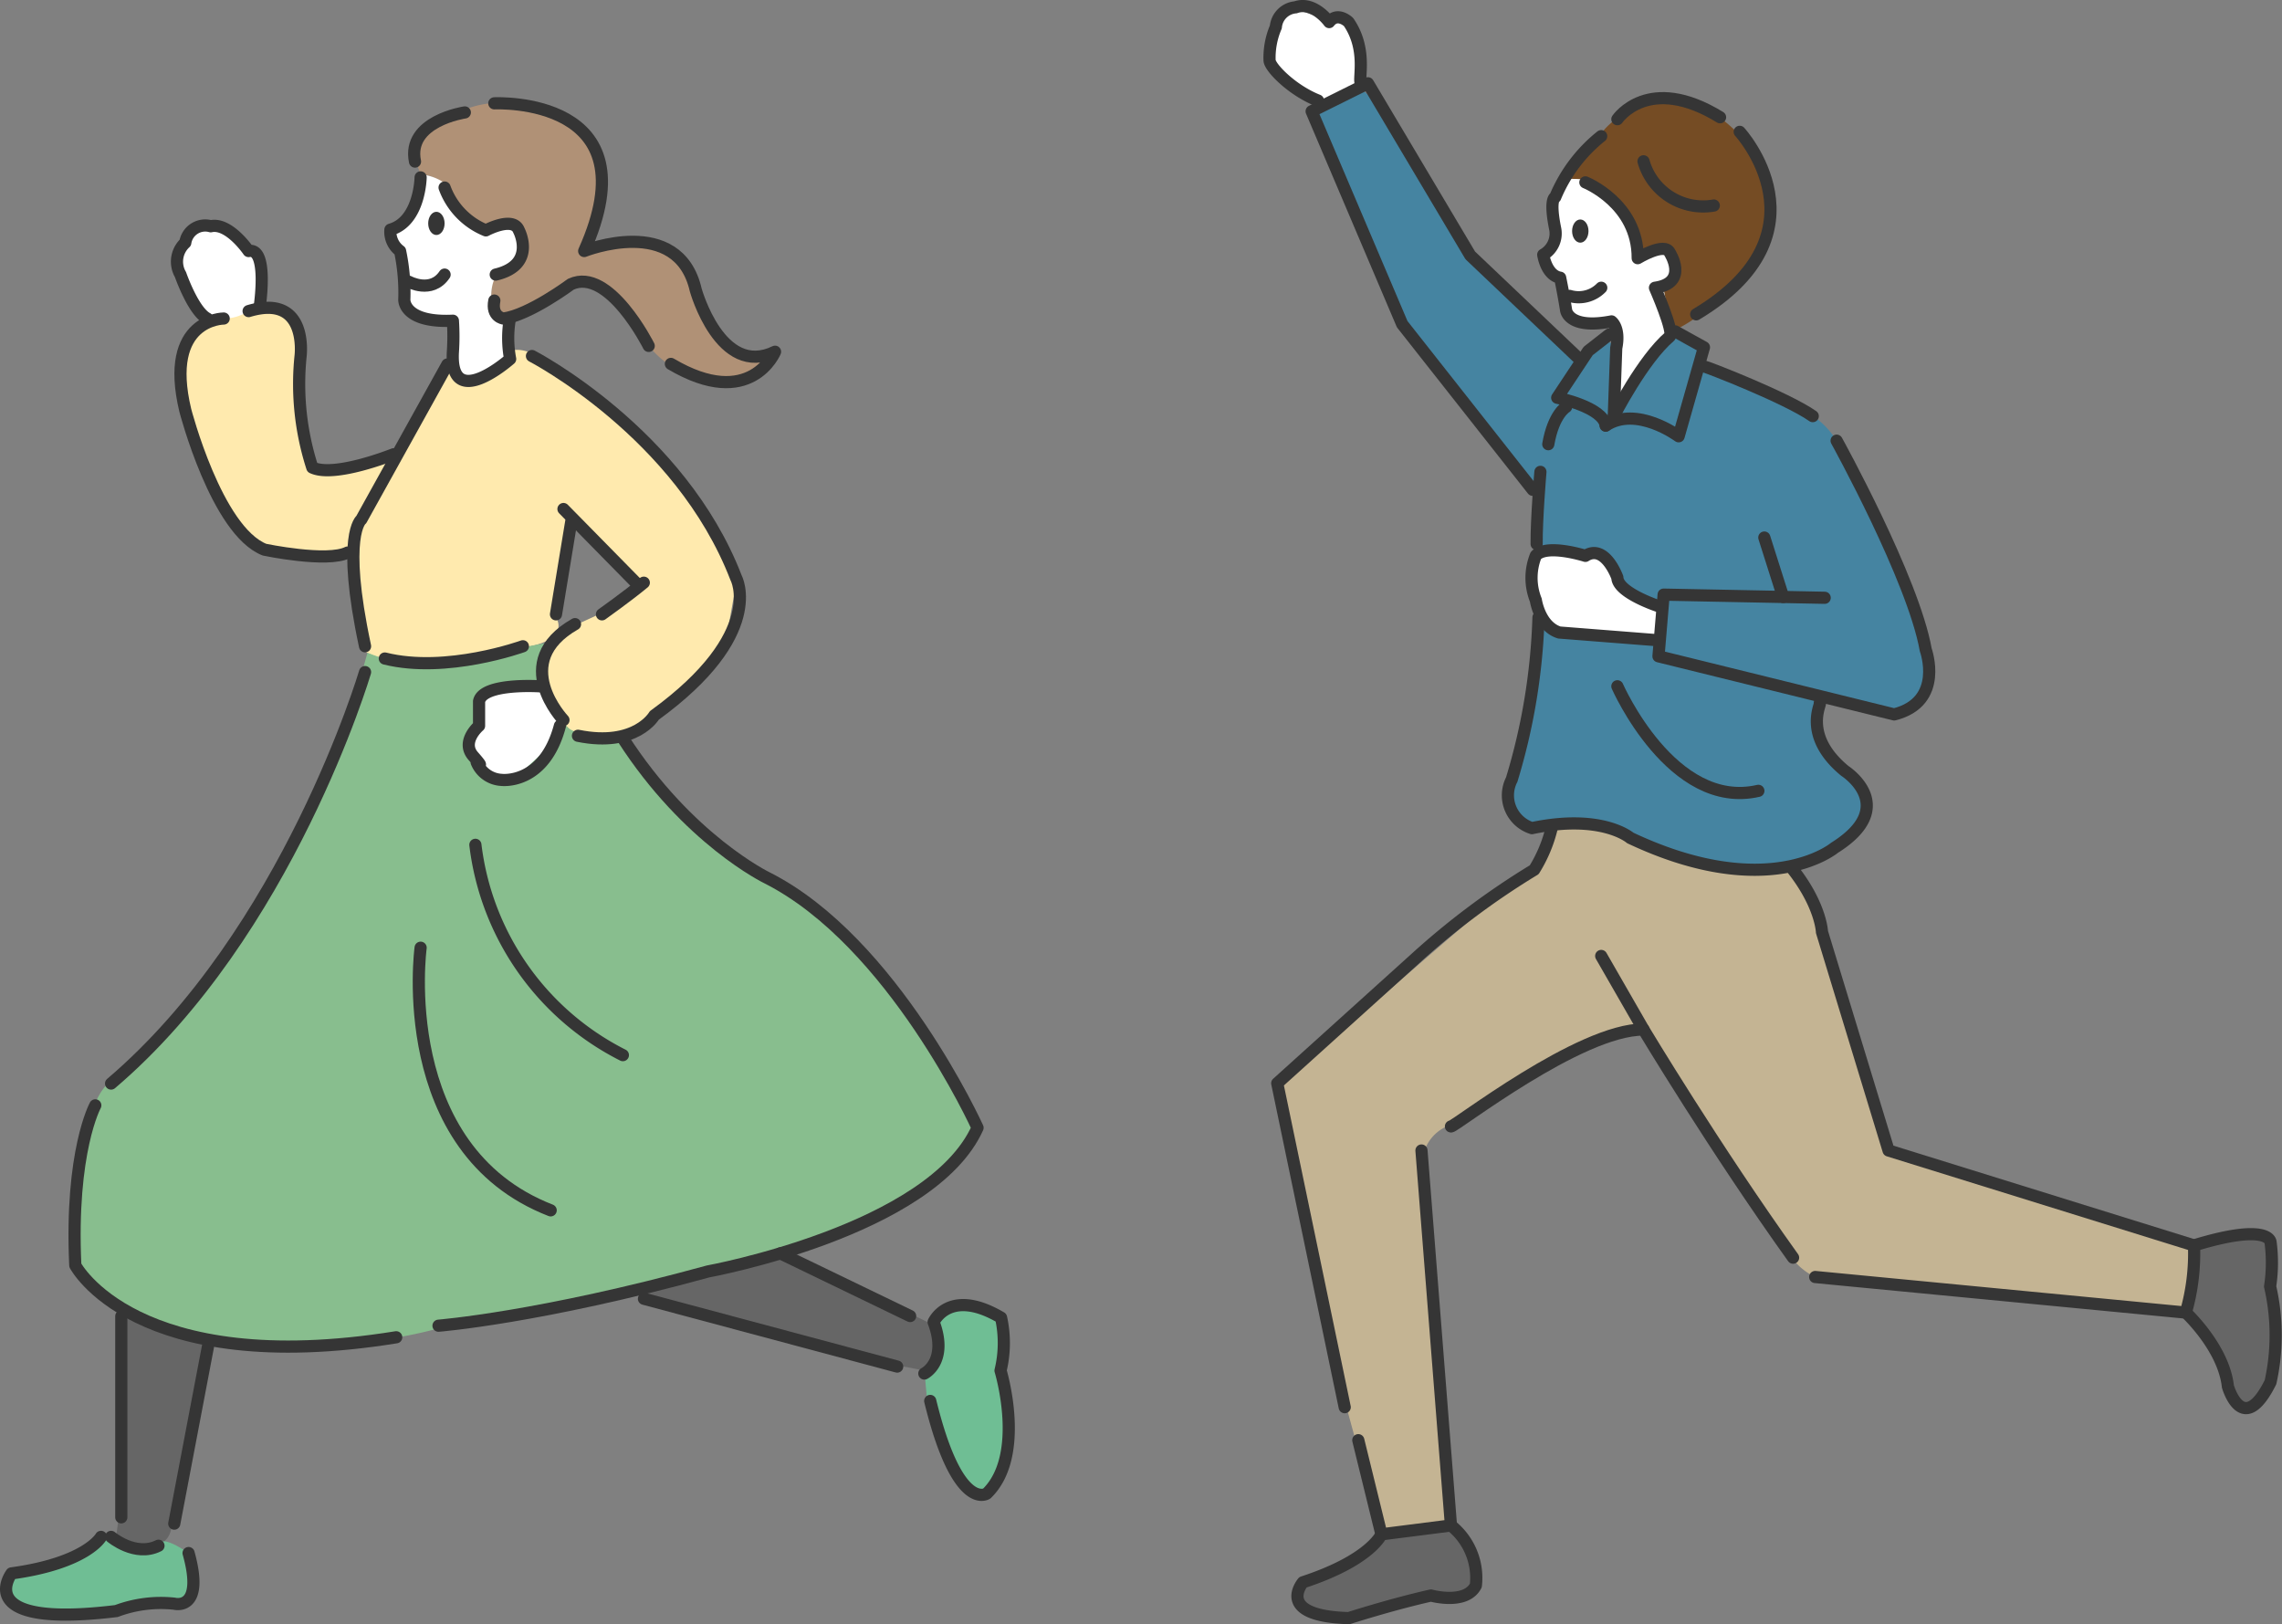 <svg id="グループ_66497" data-name="グループ 66497" xmlns="http://www.w3.org/2000/svg" xmlns:xlink="http://www.w3.org/1999/xlink" width="187.515" height="133.453" viewBox="0 0 187.515 133.453">
  <rect x="0" y="0" width="187.515" height="133.453" fill="#808080" stroke="none"/>
  <defs>
    <clipPath id="clip-path">
      <rect id="長方形_46309" data-name="長方形 46309" width="187.515" height="133.453" fill="none"/>
    </clipPath>
  </defs>
  <g id="グループ_66496" data-name="グループ 66496" clip-path="url(#clip-path)">
    <path id="パス_133029" data-name="パス 133029" d="M50.746,27.23a12.241,12.241,0,0,0,3.692-2.643l3.391-3.727,1-3.9L57.4,12.379A13.826,13.826,0,0,0,54.375,9.45L51,8.151l-3.186.39s-2.62,1.707-2.9,2.515l-2.051,2.2-.833,1.493a3.136,3.136,0,0,1,2.486.692L46.94,17.89l1.183,3.172,2.3-.465.434,1.849-1.241,1.2.229,1.267.782,1.775Z" transform="translate(86.658 0)" fill="#754c24"/>
    <path id="パス_133030" data-name="パス 133030" d="M51.005,14.689c.367.058,2.163-.142,2.941.419L56.167,17.4l1.182,2.539.548.777,2.134-.2.259,1.557-.982,1.239.5,2.654.079,1.685S56.611,31.01,56.648,31.1a17.046,17.046,0,0,1-.6,1.711l-.721-1.855.116-3.98-1.189-.663-2.6-.173L50.982,23.3l-1.073-1.9.466-1.469.024-2.626.4-2.018Z" transform="translate(77.316 0)" fill="#fff"/>
    <path id="パス_133031" data-name="パス 133031" d="M56.971,27.388l1.948,1.078.287,1.478-1.612,3.713-.623,1.795-3.33-1.262-2.192.518-3.321-1.727-.786-.833,1.547-2.572,2.087-1.564.958.375-.186,2.839.653,1.582,1.413-2.7s2.018-1.749,2.1-1.778,1.052-.941,1.052-.941" transform="translate(80.967 0)" fill="#4584a1"/>
    <path id="パス_133032" data-name="パス 133032" d="M61.684,29.972l4.931,2.176,3.124,1.72a6.589,6.589,0,0,1,2.669,2.725l3.983,7.423L78.3,49.2l1.178,3.951.26,2.81L78.617,57.9l-1.735.789L70.94,57.424l-.23,2.868,1.847,2.776,1.787,1.869.027,2.448-1.52,1.7-4.592,1.957-3.522.406-4.491-.725L55.83,68.786,51.6,67.695l-2.977.348L46.084,67.6l-1.039-2.192,1-3.246,1.116-6.472.541-4.965,2.418,1.447,7.324.412.162-2.77-2.439-1.13-1.913-2.761L50.9,45.342l-3.2-.128-.293-5.582L44.823,37.2,36.538,26.686,29.059,9.147l4.164-1.782,1.7,1.564L42.277,21.09l8.858,8.486-1.706,3.05,3.424,1.649,2.668.131,3.251,1.045.918-1.262L60.9,30.377Z" transform="translate(78.72 0)" fill="#4584a1"/>
    <path id="パス_133033" data-name="パス 133033" d="M83.129,6.961,82.5,2.452l-1.24-1.2-.871.393L77.975.819l-1.846.692L75.7,3.89l.243,1.685,2.18,2.107,1.73.894Z" transform="translate(28.69 0)" fill="#fff"/>
    <path id="パス_133034" data-name="パス 133034" d="M61.634,49.927l-.242,2.912-8.813-.807L50.947,49.61V45.4l3.19-.187,1.776.434,1.394.592L58.183,48l1.778,1.118Z" transform="translate(74.934 0)" fill="#fff"/>
    <path id="パス_133035" data-name="パス 133035" d="M.886,102.611c.232.288-.692,5.238-.692,5.238l1.529,2.111,1.241,2.29.831,2.606,1.416,1.077s1.334-1.722,1.5-2.043.919-5.337.919-5.337L6.9,105.331l-.01-3.272-2.314-.652Z" transform="translate(179.686 -0.001)" fill="#666"/>
    <path id="パス_133036" data-name="パス 133036" d="M78.539,125.341c.223.215,1.8,2.617,1.8,2.617l.249,2.314-1.281.918H76.157l-4.778,1.382-2.657.278-2.48-.933.135-1.909,3.436-1.214,3.012-2.726,3.909-.388Z" transform="translate(40.687 -0.001)" fill="#666"/>
    <path id="パス_133037" data-name="パス 133037" d="M48.969,71.041l2.3,3.772,5.911,19.718,25.385,8.08-.346,2.191-.346,3.047H78.238l-27.089-2.924a5.164,5.164,0,0,1-2.479-2.517l-11.96-17.8L29.493,87.29l-7.868,5.03a3.377,3.377,0,0,0-2.759,3.123L20.034,110.3s1.662,15.164,1.183,15.042-5.714.727-5.714.727l-3.47-12.627L6.943,89.288,26.32,72.545l1.985-1.5,1.026-3,4.614-.093,3.1,1.464,5.887,1.627,3.909.406Z" transform="translate(98.009 0)" fill="#c4b493"/>
    <path id="パス_133038" data-name="パス 133038" d="M138.132,23.015c.169.134,2.882,1.077,4.2,3.241,0,0,1.484,3.616,4.543,4.38s.407.171.407.171l3.045.6,3.153-1.617-2.591-.88-2-2.026-1.8-4.318-1.8-1.995-3.436-.623-3.5.681,1.3-4.022-.436-4.4L136.059,9.39l-3.789-.9a7.812,7.812,0,0,0-4.7.983l-2.408,1.322-.782,1.506a6.276,6.276,0,0,0,.556,2.033,2.336,2.336,0,0,1,1.945,1.081s1.538,2.323,1.662,2.43,1.973.9,1.973.9l2.336-.384.735,1.563L132.509,21.6l-1.425.966a3.215,3.215,0,0,0-.115,2.73l1.282.88,1.556-.88,3.719-1.824Z" transform="translate(-90.351 0)" fill="#b09176"/>
    <path id="パス_133039" data-name="パス 133039" d="M152.767,18.741l1.751-.562.874,1.131.173,1.781-1.4,1.265-.95.582a3.69,3.69,0,0,0-.249,1.354,3,3,0,0,0,.018.324,2.3,2.3,0,0,0,.535,1.344l.646.927v2.365l-.995,1.245-1.788.906-1.362-.806V27.291l-.889-1.24-1.478.121-1.478-1.044-.439-2.873-.525-2.335-.663-1.381,2.082-.764.491-2.694.065-.752a4.155,4.155,0,0,1,1.945.707l.809,1.7,1.153,1.413Z" transform="translate(-112.599 0)" fill="#fff"/>
    <path id="パス_133040" data-name="パス 133040" d="M154.191,28.79c.152.087,1.055-.543,3.324,1.162l7.469,6.48,5.248,5.392,2.451,6.575-.809,4.491-3.847,4.332-3.856,3.006-2.994.282a2.49,2.49,0,0,1-2.764-1.532l-1.454-2.72.117-2.461.641-1.592,5.1-2.336,1.706-1.989-5.317-4.672L157.8,50.476s1.952,2.241-3.162,2.821l-4.115.942s-8.479.7-8.583-1.313l-.638-7.2-2.447-.149-4.889-.425-2.378-1.565-2.662-5.568L127.1,32.971v-3.72l1.431-2.508s3.144-1.173,4.47-1.452l2.515.256,1.291,1.109.2,2.884-.144,2.768L137.3,36.4l.807,1.788,3.374.259,3.141-1.126,3.659-6.025.986-1.347,1.442,1.606,1.9-1.038,1.269-.865Z" transform="translate(-112.271 0)" fill="#ffeaae"/>
    <path id="パス_133041" data-name="パス 133041" d="M172.932,24.645a31.066,31.066,0,0,0-.1-3.332l-1.444-1.394-2.045-1.193-2.019-.37-.634,1.9-.617,1.413,1.165,2.134.6,1.7,1.071.666h1.269a3.877,3.877,0,0,0,2.753-1.527" transform="translate(-151.523 0)" fill="#fff"/>
    <path id="パス_133042" data-name="パス 133042" d="M149,59.53l-1.03,2.495-2.011,1.4-1.327.668h-1.557l-1.019-1.759-.546-1.533.845-1.759.46-1.7,1.952-.885,2.373.136.976.831.773,1.533Z" transform="translate(-102.99 0)" fill="#fff"/>
    <path id="パス_133043" data-name="パス 133043" d="M146.244,52.782l-2.754.516-7.766,1.195-3.36-.467-1.048-.388-.84,2.979-3.98,9.516-6.209,11.461-9.323,10.813s-1.557.364-2.321,3.13l-1.113,4.955-.237,7.132,2.956,3.659,5.657,2.246,4.441.867,10.9-.171a35.889,35.889,0,0,0,7.085-1.42l8.517-1.378,7.5-1.442,10.542-2.9.662-.229,4.564-1.574s7.445-3.634,7.5-3.72,3.72-5.124,3.72-5.124l-4.719-8.176-4.665-5.945L165.8,73.112l-4.816-3-6.142-5.681-2.97-4.124s-3.6.433-4.3-.778l-1.912,2.364-2.153,1.99-2.557-.225-1.315-2.2.382-1.586s.4-1.932.462-2.019,1.515-1,1.515-1l2.321-.494,1.345-.383.262-2.186Z" transform="translate(-101.121 0)" fill="#88be8e"/>
    <path id="パス_133044" data-name="パス 133044" d="M123.395,103.3c.177-.144,12.033,5.623,12.033,5.623l.289,1.719-1.156,1.972-3.678-.721L110.4,106.26l4.98-1.429Z" transform="translate(-58.605 -0.001)" fill="#666"/>
    <path id="パス_133045" data-name="パス 133045" d="M105.532,108.667a7.069,7.069,0,0,0,.12,1.978l-1.156,1.973.315,3.4,1.442,2.682,1.449,3.2,1.435.919,1.286-1.118,1.136-3.466s-.195-3.432-.126-3.6a21.017,21.017,0,0,0-.542-2.494l.082-2.744-.824-1.486-2.656-.678-1.425.479Z" transform="translate(-28.54 -0.001)" fill="#6fbe94"/>
    <path id="パス_133046" data-name="パス 133046" d="M178.01,110.4l-2.987,14.967s0,1.9-2.365,1.759l-2.23-.574.462-3.492v-15.44l3.054,1.483,2.872.718Z" transform="translate(-160.923 -0.001)" fill="#666"/>
    <path id="パス_133047" data-name="パス 133047" d="M186.413,127.6l.4,2.689-.8,1.413-1.943.4h-3.644l-3.911.551L173.5,132.4l-1.877-1.089.119-1.837,2.348-.993,2.877-.548,2.148-1.507,1.492-.144,2.422.852,1.067-.342s.139-.661,2.319.817" transform="translate(-170.916 -0.001)" fill="#6fbe94"/>
    <path id="パス_133048" data-name="パス 133048" d="M153.482,9.239s-4.786.692-4.094,4.037" transform="translate(-115.287 0)" fill="none" stroke="#353535" stroke-linecap="round" stroke-linejoin="round" stroke-width="1"/>
    <path id="パス_133049" data-name="パス 133049" d="M144.549,15.41a6.023,6.023,0,0,0,3.393,3.518s2.249-1.211,2.71,0c0,0,1.5,2.826-1.9,3.633" transform="translate(-108.016 0)" fill="none" stroke="#353535" stroke-linecap="round" stroke-linejoin="round" stroke-width="1"/>
    <path id="パス_133050" data-name="パス 133050" d="M123.828,8.489c.173,0,13.1-.585,7.385,12.136,0,0,7.725-3.081,9.167,3.2,0,0,2.019,7.267,6.517,5.075,0,0-2.009,4.879-8.56,1" transform="translate(-83.21 0)" fill="none" stroke="#353535" stroke-linecap="round" stroke-linejoin="round" stroke-width="1"/>
    <path id="パス_133051" data-name="パス 133051" d="M146.942,28.421s-3.26-6.524-6.4-5.067c0,0-3.4,2.532-5.534,2.818,0,0-1.021-.131-.752-1.476" transform="translate(-93.636 0)" fill="none" stroke="#353535" stroke-linecap="round" stroke-linejoin="round" stroke-width="1"/>
    <path id="パス_133052" data-name="パス 133052" d="M155.421,26.172a9.224,9.224,0,0,0,.02,3.323s-4.993,4.428-4.705-.59a19.1,19.1,0,0,0,0-2.553c-4.056.191-3.992-1.714-3.992-1.714a16.563,16.563,0,0,0-.348-4.013,1.959,1.959,0,0,1-.793-1.755c2.423-.692,2.481-4.294,2.481-4.294" transform="translate(-113.521 0)" fill="none" stroke="#353535" stroke-linecap="round" stroke-linejoin="round" stroke-width="1"/>
    <path id="パス_133053" data-name="パス 133053" d="M126.717,29.252s12.191,6.3,16.775,18.23c0,0,2.507,4.608-6.72,11.3,0,0-1.5,2.645-6.274,1.673" transform="translate(-83.005 0)" fill="none" stroke="#353535" stroke-linecap="round" stroke-linejoin="round" stroke-width="1"/>
    <path id="パス_133054" data-name="パス 133054" d="M142.024,59.161s-4.53-4.764.949-7.879" transform="translate(-95.723 0)" fill="none" stroke="#353535" stroke-linecap="round" stroke-linejoin="round" stroke-width="1"/>
    <path id="パス_133055" data-name="パス 133055" d="M134.613,50.476s2.112-1.5,3.438-2.6" transform="translate(-85.149 0)" fill="none" stroke="#353535" stroke-linecap="round" stroke-linejoin="round" stroke-width="1"/>
    <line id="線_588" data-name="線 588" x1="5.954" y1="6.056" transform="translate(46.301 41.824)" fill="none" stroke="#353535" stroke-linecap="round" stroke-linejoin="round" stroke-width="1"/>
    <path id="パス_133056" data-name="パス 133056" d="M151.72,53.1c-1.97-9.2-.308-10.412-.308-10.412l7.069-12.737" transform="translate(-121.723 0)" fill="none" stroke="#353535" stroke-linecap="round" stroke-linejoin="round" stroke-width="1"/>
    <path id="パス_133057" data-name="パス 133057" d="M147.3,56.388s-4.633-.294-4.946,1.238v2.01s-1.525,1.295-.478,2.489.279.5.279.5a2.336,2.336,0,0,0,2.043,1.454s3.5.45,4.8-4.443" transform="translate(-102.989 0)" fill="none" stroke="#353535" stroke-linecap="round" stroke-linejoin="round" stroke-width="1"/>
    <path id="パス_133058" data-name="パス 133058" d="M167.085,37.324c-.108.034-4.862,1.947-6.689,1.09a22.331,22.331,0,0,1-.962-9.163s.654-5.18-4.27-3.691" transform="translate(-134.734 0)" fill="none" stroke="#353535" stroke-linecap="round" stroke-linejoin="round" stroke-width="1"/>
    <path id="パス_133059" data-name="パス 133059" d="M162.5,26.172s-4.959,0-3.156,7.54c0,0,2.562,9.89,6.508,11.452,0,0,5.151,1.079,6.829.236" transform="translate(-144.119 0)" fill="none" stroke="#353535" stroke-linecap="round" stroke-linejoin="round" stroke-width="1"/>
    <path id="パス_133060" data-name="パス 133060" d="M172.786,25.292s.773-4.988-.9-4.666c0,0-1.613-2.374-3.112-2.036a1.657,1.657,0,0,0-2.092,1.355,2.112,2.112,0,0,0-.394,2.617s1.038,3,2.2,3.611" transform="translate(-151.458 0)" fill="none" stroke="#353535" stroke-linecap="round" stroke-linejoin="round" stroke-width="1"/>
    <line id="線_589" data-name="線 589" x1="1.253" y2="7.614" transform="translate(45.686 42.862)" fill="none" stroke="#353535" stroke-linecap="round" stroke-linejoin="round" stroke-width="1"/>
    <path id="パス_133061" data-name="パス 133061" d="M155.894,53.1s-6.27,2.276-11.345,1.007" transform="translate(-112.928 0)" fill="none" stroke="#353535" stroke-linecap="round" stroke-linejoin="round" stroke-width="1"/>
    <path id="パス_133062" data-name="パス 133062" d="M178.387,55.222s-6.335,21.437-20.869,33.807" transform="translate(-148.39 0)" fill="none" stroke="#353535" stroke-linecap="round" stroke-linejoin="round" stroke-width="1"/>
    <path id="パス_133063" data-name="パス 133063" d="M156.66,90.822s-2.076,3.772-1.644,13.144c0,0,4.9,9.372,26.371,5.912" transform="translate(-148.829 -0.001)" fill="none" stroke="#353535" stroke-linecap="round" stroke-linejoin="round" stroke-width="1"/>
    <path id="パス_133064" data-name="パス 133064" d="M107.189,108.926s8.3-.652,22.146-4.458c0,0,18.34-3.337,22.147-11.806,0,0-6.921-15.294-17.3-20.537,0,0-6.485-3.125-11.841-11.458" transform="translate(-71.156 0)" fill="none" stroke="#353535" stroke-linecap="round" stroke-linejoin="round" stroke-width="1"/>
    <line id="線_590" data-name="線 590" y2="16.523" transform="translate(9.967 108.147)" fill="none" stroke="#353535" stroke-linecap="round" stroke-linejoin="round" stroke-width="1"/>
    <line id="線_591" data-name="線 591" x1="2.768" y2="14.545" transform="translate(14.319 110.644)" fill="none" stroke="#353535" stroke-linecap="round" stroke-linejoin="round" stroke-width="1"/>
    <path id="パス_133065" data-name="パス 133065" d="M174.493,126.279s1.991,1.68,3.894.728" transform="translate(-165.365 -0.001)" fill="none" stroke="#353535" stroke-linecap="round" stroke-linejoin="round" stroke-width="1"/>
    <path id="パス_133066" data-name="パス 133066" d="M179.422,126.279s-1.174,2.153-7.353,3c0,0-3.411,4.564,8.614,3.094a10.414,10.414,0,0,1,4.758-.606s2.528.678,1.177-4.159" transform="translate(-171.122 -0.001)" fill="none" stroke="#353535" stroke-linecap="round" stroke-linejoin="round" stroke-width="1"/>
    <line id="線_592" data-name="線 592" x2="20.809" y2="5.571" transform="translate(52.915 106.713)" fill="none" stroke="#353535" stroke-linecap="round" stroke-linejoin="round" stroke-width="1"/>
    <line id="線_593" data-name="線 593" x2="10.664" y2="5.15" transform="translate(64.125 102.982)" fill="none" stroke="#353535" stroke-linecap="round" stroke-linejoin="round" stroke-width="1"/>
    <path id="パス_133067" data-name="パス 133067" d="M104.622,112.856s1.981-.97.763-4.229c0,0,1.273-2.877,5.54-.361a9.621,9.621,0,0,1-.043,4.348s2.115,6.952-1.134,10.109c0,0-2.4,1.569-4.643-7.614" transform="translate(-28.667 -0.001)" fill="none" stroke="#353535" stroke-linecap="round" stroke-linejoin="round" stroke-width="1"/>
    <path id="パス_133068" data-name="パス 133068" d="M142.414,77.87S140.172,94.427,153.1,99.448" transform="translate(-107.851 -0.001)" fill="none" stroke="#353535" stroke-linecap="round" stroke-linejoin="round" stroke-width="1"/>
    <path id="パス_133069" data-name="パス 133069" d="M136.333,69.415a22.352,22.352,0,0,0,12.119,17.279" transform="translate(-97.27 0)" fill="none" stroke="#353535" stroke-linecap="round" stroke-linejoin="round" stroke-width="1"/>
    <path id="パス_133070" data-name="パス 133070" d="M150.982,23.142s1.87,1.035,2.956-.58" transform="translate(-117.405 0)" fill="none" stroke="#353535" stroke-linecap="round" stroke-linejoin="round" stroke-width="1"/>
    <path id="パス_133071" data-name="パス 133071" d="M150.982,18.356c0,.526.3.953.674.953s.674-.427.674-.953-.3-.953-.674-.953-.674.427-.674.953" transform="translate(-115.797 0)" fill="#353535"/>
    <path id="パス_133072" data-name="パス 133072" d="M59.377,11.188A12.628,12.628,0,0,0,55.6,16.2s-.514.1,0,2.615a2,2,0,0,1-.985,2.114s.243,1.7,1.39,1.889c0,0,.29,1.4.488,2.667,0,0,.181,1.609,3.732.923,0,0,.734.519.388,2.192l-.2,5.594" transform="translate(72.195 0)" fill="none" stroke="#353535" stroke-linecap="round" stroke-linejoin="round" stroke-width="1"/>
    <path id="パス_133073" data-name="パス 133073" d="M46.175,9.794s2.553-3.78,8.439-.16" transform="translate(86.726 0)" fill="none" stroke="#353535" stroke-linecap="round" stroke-linejoin="round" stroke-width="1"/>
    <path id="パス_133074" data-name="パス 133074" d="M45.6,10.832s7.613,8.3-3.576,14.995" transform="translate(97.354 0)" fill="none" stroke="#353535" stroke-linecap="round" stroke-linejoin="round" stroke-width="1"/>
    <path id="パス_133075" data-name="パス 133075" d="M46.691,13.254a5.092,5.092,0,0,0,5.773,3.633" transform="translate(88.36 0)" fill="none" stroke="#353535" stroke-linecap="round" stroke-linejoin="round" stroke-width="1"/>
    <path id="パス_133076" data-name="パス 133076" d="M55.942,24.314a2.6,2.6,0,0,0,2.6-.671" transform="translate(73.035 0)" fill="none" stroke="#353535" stroke-linecap="round" stroke-linejoin="round" stroke-width="1"/>
    <path id="パス_133077" data-name="パス 133077" d="M52.2,34.19s2.385-4.676,4.589-6.54c.4-.335-1.213-4.006-1.213-4.006,2.832-.4,1.214-2.885,1.214-2.885-.4-.906-2.632.455-2.632.455.029-4.5-4.3-6.229-4.3-6.229" transform="translate(80.414 0)" fill="none" stroke="#353535" stroke-linecap="round" stroke-linejoin="round" stroke-width="1"/>
    <path id="パス_133078" data-name="パス 133078" d="M38.559,30.107c.288.046,6.8,2.583,8.939,4.083" transform="translate(101.458 0)" fill="none" stroke="#353535" stroke-linecap="round" stroke-linejoin="round" stroke-width="1"/>
    <path id="パス_133079" data-name="パス 133079" d="M43.626,36.208S49.912,47.57,50.95,53.394c0,0,1.558,4.268-2.595,5.306L28.988,53.924l.425-5.067,13.233.26" transform="translate(107.291 0)" fill="none" stroke="#353535" stroke-linecap="round" stroke-linejoin="round" stroke-width="1"/>
    <line id="線_594" data-name="線 594" x2="1.549" y2="4.883" transform="translate(144.977 44.167)" fill="none" stroke="#353535" stroke-linecap="round" stroke-linejoin="round" stroke-width="1"/>
    <path id="パス_133080" data-name="パス 133080" d="M61.633,49.819s-3.382-1.091-3.425-2.365c0,0-1.007-2.817-2.626-1.783,0,0-3.182-1.016-4.073-.02a4.9,4.9,0,0,0,0,3.656s.312,2.163,1.931,2.664l7.853.616" transform="translate(74.692 0)" fill="none" stroke="#353535" stroke-linecap="round" stroke-linejoin="round" stroke-width="1"/>
    <path id="パス_133081" data-name="パス 133081" d="M60.29,33.44s-1.033.576-1.463,3.057" transform="translate(68.398 0)" fill="none" stroke="#353535" stroke-linecap="round" stroke-linejoin="round" stroke-width="1"/>
    <path id="パス_133082" data-name="パス 133082" d="M61.248,38.769s-.333,3.974-.31,5.926" transform="translate(65.33 0)" fill="none" stroke="#353535" stroke-linecap="round" stroke-linejoin="round" stroke-width="1"/>
    <path id="パス_133083" data-name="パス 133083" d="M79.737,29.576l-9.043-8.593L62.286,6.844l-4.626,2.3L65.1,26.635l10.728,13.61" transform="translate(50.119 0)" fill="none" stroke="#353535" stroke-linecap="round" stroke-linejoin="round" stroke-width="1"/>
    <path id="パス_133084" data-name="パス 133084" d="M83.193,6.814c-.206-.367.536-2.767-1-5,0,0-.9-.883-1.594,0,0,0-1.259-1.752-2.764-1.213a1.776,1.776,0,0,0-1.619,1.613A6.387,6.387,0,0,0,75.7,4.95c0,.576,1.842,2.468,3.978,3.31" transform="translate(28.622 0)" fill="none" stroke="#353535" stroke-linecap="round" stroke-linejoin="round" stroke-width="1"/>
    <path id="パス_133085" data-name="パス 133085" d="M59.772,57.778c.173,0-1.483,2.642,2.056,5.56,0,0,4.576,2.918-.845,6.321,0,0-5.415,4.556-16.779-.808,0,0-2.322-2.018-8.084-.807a2.829,2.829,0,0,1-1.661-3.989,50.949,50.949,0,0,0,2.2-13.325" transform="translate(89.761 0)" fill="none" stroke="#353535" stroke-linecap="round" stroke-linejoin="round" stroke-width="1"/>
    <path id="パス_133086" data-name="パス 133086" d="M53.216,27.23c.079.053,2.357,1.307,2.357,1.307l-2.08,7.31s-3.443-2.566-5.995-.879" transform="translate(84.444 0)" fill="none" stroke="#353535" stroke-linecap="round" stroke-linejoin="round" stroke-width="1"/>
    <path id="パス_133087" data-name="パス 133087" d="M59.558,27.483l-1.74,1.357-2.545,3.84s3.77.759,3.986,2.288" transform="translate(72.684 0)" fill="none" stroke="#353535" stroke-linecap="round" stroke-linejoin="round" stroke-width="1"/>
    <path id="パス_133088" data-name="パス 133088" d="M65.557,115.62,60.013,89.007,71.288,78.828a63.366,63.366,0,0,1,9.841-7.365,11.658,11.658,0,0,0,1.434-3.42" transform="translate(44.939 0)" fill="none" stroke="#353535" stroke-linecap="round" stroke-linejoin="round" stroke-width="1"/>
    <path id="パス_133089" data-name="パス 133089" d="M68.289,118.334l1.9,7.734,5.714-.727L73.48,94.531" transform="translate(43.324 -0.001)" fill="none" stroke="#353535" stroke-linecap="round" stroke-linejoin="round" stroke-width="1"/>
    <path id="パス_133090" data-name="パス 133090" d="M40.175,92.554c.26.087,10.558-7.98,15.825-7.959,0,0,5.885,9.8,12.289,18.742" transform="translate(79.051 -0.001)" fill="none" stroke="#353535" stroke-linecap="round" stroke-linejoin="round" stroke-width="1"/>
    <path id="パス_133091" data-name="パス 133091" d="M9.027,104.925l30.455,2.924a17.643,17.643,0,0,0,.673-5.519l-25.1-7.8L9.583,76.576s-.069-2.154-2.374-5.112" transform="translate(140.131 0)" fill="none" stroke="#353535" stroke-linecap="round" stroke-linejoin="round" stroke-width="1"/>
    <path id="パス_133092" data-name="パス 133092" d="M73.092,126.068s-.876,2.118-6.448,3.94c0,0-2.372,2.773,3.77,2.946,0,0,3.461-1.118,6.748-1.857,0,0,2.866.8,3.691-.825a5.5,5.5,0,0,0-2.047-4.931" transform="translate(40.42 -0.001)" fill="none" stroke="#353535" stroke-linecap="round" stroke-linejoin="round" stroke-width="1"/>
    <path id="パス_133093" data-name="パス 133093" d="M.5,107.849s3.111,2.872,3.457,6.073c0,0,1.21,4.224,3.5-.354a17.808,17.808,0,0,0-.032-7.866,12.929,12.929,0,0,0,.037-3.643s-.077-1.632-6.291.271" transform="translate(179.113 -0.001)" fill="none" stroke="#353535" stroke-linecap="round" stroke-linejoin="round" stroke-width="1"/>
    <path id="パス_133094" data-name="パス 133094" d="M56.986,18.986c0,.526.3.953.674.953s.674-.427.674-.953-.3-.953-.674-.953-.674.427-.674.953" transform="translate(72.195 0)" fill="#353535"/>
    <line id="線_595" data-name="線 595" x1="3.478" y1="6.049" transform="translate(131.573 78.546)" fill="none" stroke="#353535" stroke-linecap="round" stroke-linejoin="round" stroke-width="1"/>
    <path id="パス_133095" data-name="パス 133095" d="M43.028,56.388s4.484,10.232,11.586,8.591" transform="translate(89.873 0)" fill="none" stroke="#353535" stroke-linecap="round" stroke-linejoin="round" stroke-width="1"/>
  </g>
</svg>
